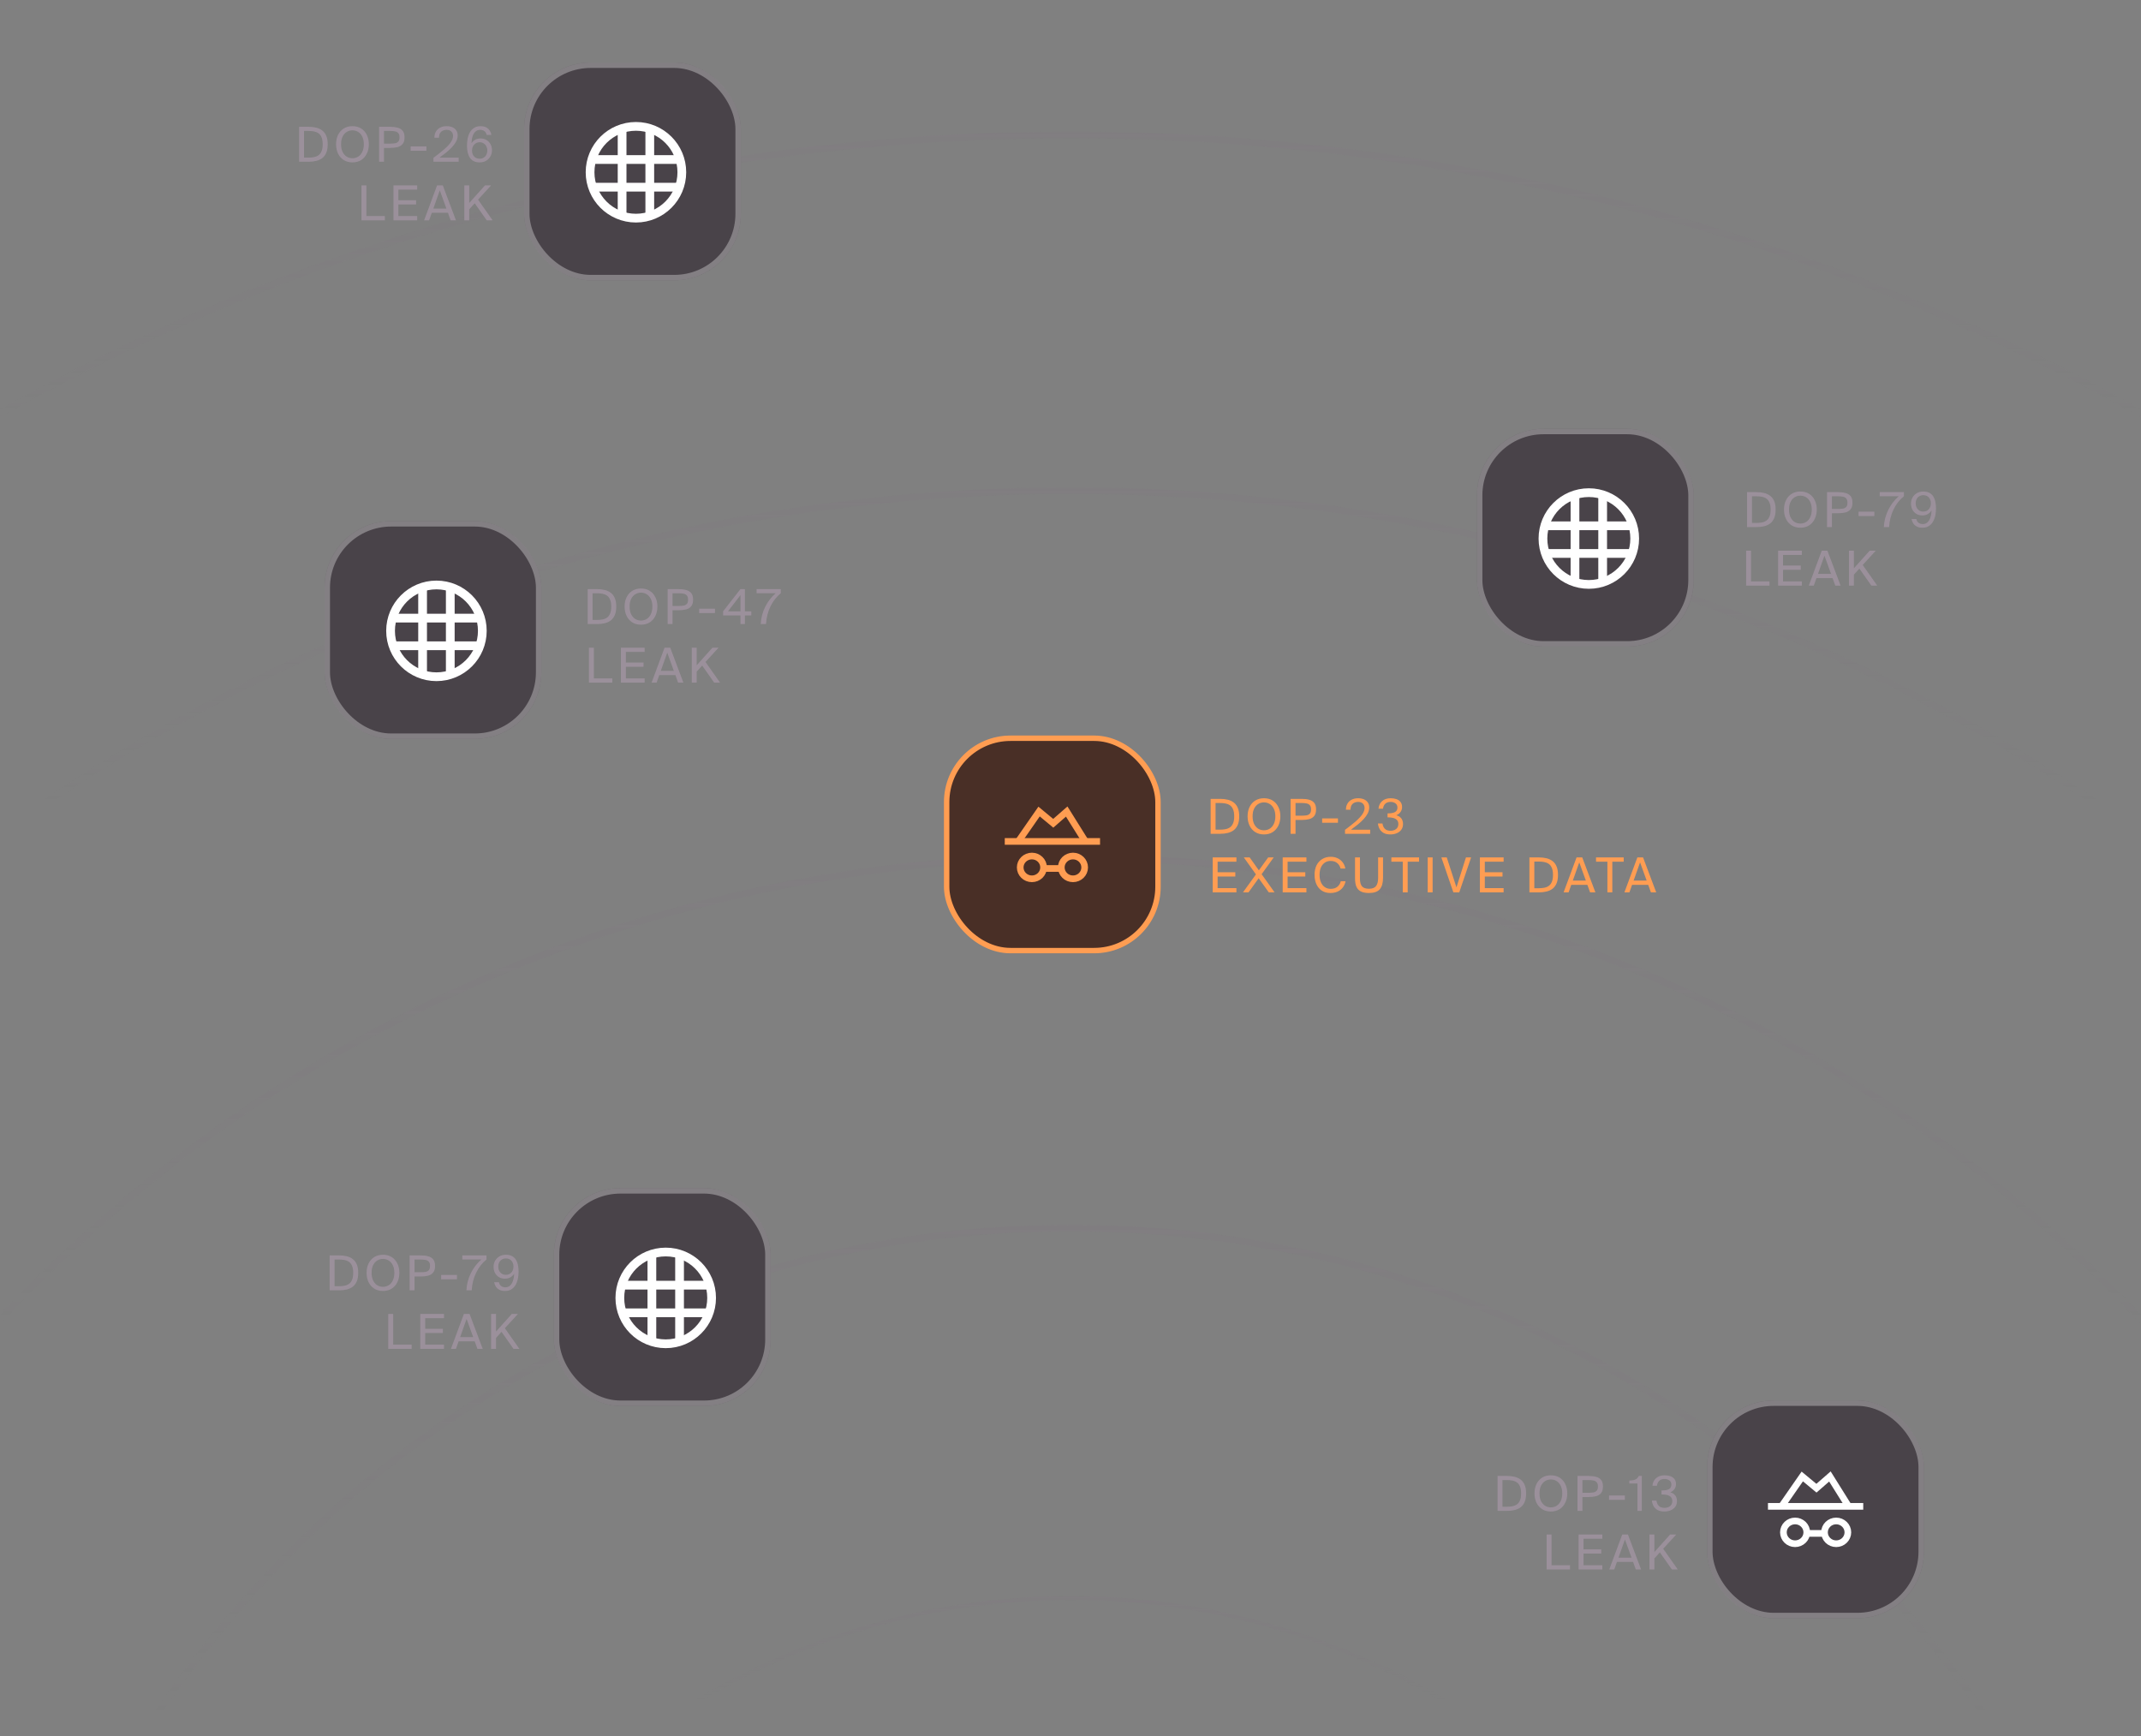 <svg width="719" height="583" viewBox="0 0 719 583" fill="none" xmlns="http://www.w3.org/2000/svg">
<rect x="0" y="0" width="719" height="583" fill="#808080" stroke="none"/>
<g clip-path="url(#clip0_261_138434)">
<circle cx="359.612" cy="781.769" r="245.124" stroke="url(#paint0_linear_261_138434)" stroke-width="1.254"/>
<path d="M359.476 45.288C766.402 45.288 1096.28 375.166 1096.28 782.092C1096.28 1189.02 766.402 1518.9 359.476 1518.9C-47.449 1518.9 -377.327 1189.02 -377.327 782.092C-377.327 375.166 -47.449 45.288 359.476 45.288Z" stroke="url(#paint1_linear_261_138434)" stroke-width="2.209"/>
<path d="M359.479 164.749C700.429 164.749 976.823 441.144 976.823 782.094C976.823 1123.04 700.429 1399.44 359.479 1399.44C18.529 1399.44 -257.866 1123.04 -257.866 782.094C-257.866 441.144 18.529 164.749 359.479 164.749Z" stroke="url(#paint2_linear_261_138434)" stroke-width="2.209"/>
<path d="M359.48 287.938C632.393 287.938 853.632 509.178 853.632 782.091C853.632 1055 632.393 1276.24 359.48 1276.24C86.567 1276.24 -134.672 1055 -134.672 782.091C-134.672 509.178 86.567 287.939 359.48 287.938Z" stroke="url(#paint3_linear_261_138434)" stroke-width="2.209"/>
<path d="M359.479 412.376C563.667 412.376 729.195 577.903 729.195 782.092C729.195 986.28 563.668 1151.81 359.479 1151.81C155.291 1151.81 -10.237 986.28 -10.237 782.092C-10.237 577.904 155.291 412.376 359.479 412.376Z" stroke="url(#paint4_linear_261_138434)" stroke-width="2.209"/>
<path d="M406.562 280V268.264H409.768C410.696 268.264 411.548 268.361 412.325 268.556C413.113 268.75 413.793 269.074 414.365 269.527C414.937 269.969 415.379 270.568 415.692 271.324C416.005 272.068 416.162 273.002 416.162 274.124C416.162 275.246 416.005 276.185 415.692 276.941C415.379 277.696 414.937 278.3 414.365 278.754C413.793 279.196 413.113 279.514 412.325 279.709C411.548 279.903 410.696 280 409.768 280H406.562ZM408.214 278.608H409.719C410.323 278.608 410.906 278.559 411.467 278.462C412.039 278.365 412.552 278.165 413.005 277.863C413.458 277.561 413.814 277.113 414.073 276.52C414.343 275.926 414.478 275.128 414.478 274.124C414.478 273.131 414.343 272.338 414.073 271.744C413.814 271.14 413.458 270.692 413.005 270.401C412.552 270.099 412.039 269.899 411.467 269.802C410.906 269.705 410.323 269.656 409.719 269.656H408.214V278.608ZM424.475 280.21C423.352 280.21 422.376 279.951 421.545 279.433C420.725 278.905 420.088 278.182 419.635 277.264C419.192 276.347 418.971 275.3 418.971 274.124C418.971 272.937 419.192 271.89 419.635 270.984C420.088 270.066 420.725 269.349 421.545 268.831C422.376 268.313 423.352 268.054 424.475 268.054C425.608 268.054 426.585 268.313 427.405 268.831C428.225 269.349 428.856 270.066 429.299 270.984C429.752 271.89 429.978 272.937 429.978 274.124C429.978 275.3 429.752 276.347 429.299 277.264C428.856 278.182 428.225 278.905 427.405 279.433C426.585 279.951 425.608 280.21 424.475 280.21ZM424.475 278.818C425.187 278.818 425.829 278.64 426.401 278.284C426.984 277.917 427.442 277.383 427.777 276.682C428.122 275.98 428.295 275.128 428.295 274.124C428.295 273.11 428.122 272.257 427.777 271.566C427.442 270.876 426.984 270.352 426.401 269.996C425.829 269.629 425.187 269.446 424.475 269.446C423.763 269.446 423.115 269.629 422.532 269.996C421.96 270.352 421.502 270.876 421.156 271.566C420.822 272.257 420.655 273.11 420.655 274.124C420.655 275.128 420.822 275.98 421.156 276.682C421.502 277.383 421.96 277.917 422.532 278.284C423.115 278.64 423.763 278.818 424.475 278.818ZM433.418 280V268.264H437.092C438.053 268.264 438.894 268.361 439.617 268.556C440.351 268.739 440.923 269.084 441.333 269.592C441.754 270.099 441.965 270.838 441.965 271.809C441.965 272.78 441.754 273.52 441.333 274.027C440.923 274.534 440.351 274.885 439.617 275.079C438.894 275.263 438.053 275.354 437.092 275.354H435.069V280H433.418ZM435.069 273.914H437.222C437.794 273.914 438.312 273.876 438.776 273.8C439.24 273.714 439.607 273.52 439.876 273.218C440.146 272.915 440.281 272.446 440.281 271.809C440.281 271.173 440.146 270.703 439.876 270.401C439.607 270.088 439.24 269.888 438.776 269.802C438.312 269.705 437.794 269.656 437.222 269.656H435.069V273.914ZM444.011 276.293V274.836H449.32V276.293H444.011ZM451.686 280V278.673C453.068 277.647 454.249 276.714 455.231 275.872C456.213 275.02 456.963 274.221 457.481 273.477C457.999 272.732 458.258 272.014 458.258 271.324C458.258 270.719 458.064 270.228 457.676 269.851C457.298 269.473 456.758 269.284 456.057 269.284C455.636 269.284 455.231 269.37 454.843 269.543C454.465 269.705 454.152 269.98 453.904 270.369C453.667 270.757 453.542 271.275 453.532 271.923H451.994C451.994 271.146 452.161 270.466 452.496 269.883C452.83 269.3 453.305 268.852 453.92 268.539C454.535 268.216 455.258 268.054 456.089 268.054C456.812 268.054 457.454 268.172 458.016 268.41C458.577 268.647 459.014 268.998 459.327 269.462C459.65 269.915 459.812 270.471 459.812 271.129C459.812 271.809 459.65 272.473 459.327 273.12C459.003 273.757 458.555 274.388 457.983 275.014C457.422 275.629 456.769 276.239 456.024 276.843C455.291 277.437 454.514 278.031 453.694 278.624H460.136V280H451.686ZM464.452 271.566H462.93C463.016 270.53 463.416 269.689 464.128 269.041C464.84 268.383 465.812 268.054 467.042 268.054C467.722 268.054 468.348 268.151 468.919 268.345C469.502 268.539 469.966 268.858 470.312 269.3C470.668 269.732 470.846 270.309 470.846 271.032C470.846 271.626 470.679 272.165 470.344 272.651C470.02 273.137 469.551 273.503 468.936 273.752C469.518 273.935 469.972 274.183 470.295 274.496C470.619 274.798 470.846 275.138 470.975 275.516C471.105 275.894 471.17 276.288 471.17 276.698C471.17 277.486 470.97 278.138 470.571 278.656C470.182 279.174 469.664 279.563 469.017 279.822C468.369 280.081 467.673 280.21 466.928 280.21C466.011 280.21 465.25 280.043 464.646 279.709C464.052 279.363 463.599 278.91 463.286 278.349C462.984 277.788 462.806 277.183 462.752 276.536H464.274C464.36 277.259 464.619 277.847 465.051 278.3C465.493 278.754 466.124 278.98 466.945 278.98C467.722 278.98 468.358 278.786 468.855 278.397C469.351 277.998 469.599 277.437 469.599 276.714C469.599 276.153 469.448 275.71 469.146 275.387C468.844 275.063 468.434 274.831 467.916 274.691C467.409 274.55 466.842 274.48 466.216 274.48H465.973V273.137H466.168C467.193 273.137 467.97 272.985 468.499 272.683C469.027 272.381 469.292 271.885 469.292 271.194C469.292 270.557 469.065 270.083 468.612 269.77C468.169 269.446 467.635 269.284 467.009 269.284C466.222 269.284 465.612 269.5 465.18 269.931C464.759 270.352 464.517 270.897 464.452 271.566Z" fill="#FF9D52"/>
<path d="M197.352 209.57V197.834H200.558C201.486 197.834 202.338 197.932 203.115 198.126C203.903 198.32 204.583 198.644 205.155 199.097C205.727 199.54 206.169 200.138 206.482 200.894C206.795 201.639 206.952 202.572 206.952 203.694C206.952 204.817 206.795 205.755 206.482 206.511C206.169 207.266 205.727 207.871 205.155 208.324C204.583 208.766 203.903 209.085 203.115 209.279C202.338 209.473 201.486 209.57 200.558 209.57H197.352ZM199.004 208.178H200.509C201.113 208.178 201.696 208.13 202.257 208.033C202.829 207.935 203.342 207.736 203.795 207.434C204.248 207.131 204.604 206.684 204.863 206.09C205.133 205.497 205.268 204.698 205.268 203.694C205.268 202.701 205.133 201.908 204.863 201.315C204.604 200.71 204.248 200.263 203.795 199.971C203.342 199.669 202.829 199.469 202.257 199.372C201.696 199.275 201.113 199.227 200.509 199.227H199.004V208.178ZM215.265 209.781C214.142 209.781 213.166 209.522 212.335 209.004C211.515 208.475 210.878 207.752 210.425 206.835C209.982 205.917 209.761 204.871 209.761 203.694C209.761 202.507 209.982 201.46 210.425 200.554C210.878 199.637 211.515 198.919 212.335 198.401C213.166 197.883 214.142 197.624 215.265 197.624C216.398 197.624 217.374 197.883 218.195 198.401C219.015 198.919 219.646 199.637 220.089 200.554C220.542 201.46 220.768 202.507 220.768 203.694C220.768 204.871 220.542 205.917 220.089 206.835C219.646 207.752 219.015 208.475 218.195 209.004C217.374 209.522 216.398 209.781 215.265 209.781ZM215.265 208.389C215.977 208.389 216.619 208.211 217.191 207.854C217.774 207.488 218.232 206.953 218.567 206.252C218.912 205.55 219.085 204.698 219.085 203.694C219.085 202.68 218.912 201.827 218.567 201.137C218.232 200.446 217.774 199.923 217.191 199.567C216.619 199.2 215.977 199.016 215.265 199.016C214.552 199.016 213.905 199.2 213.322 199.567C212.75 199.923 212.292 200.446 211.946 201.137C211.612 201.827 211.445 202.68 211.445 203.694C211.445 204.698 211.612 205.55 211.946 206.252C212.292 206.953 212.75 207.488 213.322 207.854C213.905 208.211 214.552 208.389 215.265 208.389ZM224.208 209.57V197.834H227.882C228.843 197.834 229.684 197.932 230.407 198.126C231.141 198.309 231.713 198.655 232.123 199.162C232.544 199.669 232.755 200.408 232.755 201.38C232.755 202.351 232.544 203.09 232.123 203.597C231.713 204.104 231.141 204.455 230.407 204.649C229.684 204.833 228.843 204.925 227.882 204.925H225.859V209.57H224.208ZM225.859 203.484H228.012C228.584 203.484 229.102 203.446 229.566 203.371C230.03 203.284 230.397 203.09 230.666 202.788C230.936 202.486 231.071 202.016 231.071 201.38C231.071 200.743 230.936 200.273 230.666 199.971C230.397 199.658 230.03 199.459 229.566 199.372C229.102 199.275 228.584 199.227 228.012 199.227H225.859V203.484ZM234.801 205.863V204.407H240.11V205.863H234.801ZM248.667 209.57V206.673H242.84V205.281L248.651 197.834H250.157V205.281H252.309V206.673H250.157V209.57H248.667ZM244.475 205.281H248.667V199.858L244.475 205.281ZM257.244 209.57H255.463C255.593 207.466 256.1 205.529 256.985 203.759C257.87 201.989 259.041 200.473 260.498 199.21H254.087V197.834H262.213V199.21C260.767 200.387 259.613 201.86 258.749 203.63C257.886 205.399 257.384 207.38 257.244 209.57Z" fill="#9B909B"/>
<path d="M110.701 433.308V421.572H113.906C114.834 421.572 115.686 421.669 116.463 421.863C117.251 422.057 117.931 422.381 118.503 422.834C119.075 423.277 119.517 423.876 119.83 424.631C120.143 425.376 120.3 426.309 120.3 427.432C120.3 428.554 120.143 429.493 119.83 430.248C119.517 431.004 119.075 431.608 118.503 432.061C117.931 432.504 117.251 432.822 116.463 433.016C115.686 433.21 114.834 433.308 113.906 433.308H110.701ZM112.352 431.916H113.857C114.461 431.916 115.044 431.867 115.605 431.77C116.177 431.673 116.69 431.473 117.143 431.171C117.596 430.869 117.953 430.421 118.212 429.827C118.481 429.234 118.616 428.435 118.616 427.432C118.616 426.439 118.481 425.646 118.212 425.052C117.953 424.448 117.596 424 117.143 423.709C116.69 423.406 116.177 423.207 115.605 423.11C115.044 423.012 114.461 422.964 113.857 422.964H112.352V431.916ZM128.613 433.518C127.491 433.518 126.514 433.259 125.683 432.741C124.863 432.212 124.226 431.489 123.773 430.572C123.33 429.655 123.109 428.608 123.109 427.432C123.109 426.245 123.33 425.198 123.773 424.291C124.226 423.374 124.863 422.656 125.683 422.138C126.514 421.62 127.491 421.361 128.613 421.361C129.746 421.361 130.723 421.62 131.543 422.138C132.363 422.656 132.994 423.374 133.437 424.291C133.89 425.198 134.117 426.245 134.117 427.432C134.117 428.608 133.89 429.655 133.437 430.572C132.994 431.489 132.363 432.212 131.543 432.741C130.723 433.259 129.746 433.518 128.613 433.518ZM128.613 432.126C129.325 432.126 129.967 431.948 130.539 431.592C131.122 431.225 131.581 430.691 131.915 429.989C132.26 429.288 132.433 428.435 132.433 427.432C132.433 426.417 132.26 425.565 131.915 424.874C131.581 424.183 131.122 423.66 130.539 423.304C129.967 422.937 129.325 422.753 128.613 422.753C127.901 422.753 127.253 422.937 126.67 423.304C126.098 423.66 125.64 424.183 125.295 424.874C124.96 425.565 124.793 426.417 124.793 427.432C124.793 428.435 124.96 429.288 125.295 429.989C125.64 430.691 126.098 431.225 126.67 431.592C127.253 431.948 127.901 432.126 128.613 432.126ZM137.556 433.308V421.572H141.23C142.191 421.572 143.033 421.669 143.756 421.863C144.489 422.047 145.061 422.392 145.471 422.899C145.892 423.406 146.103 424.146 146.103 425.117C146.103 426.088 145.892 426.827 145.471 427.334C145.061 427.842 144.489 428.192 143.756 428.387C143.033 428.57 142.191 428.662 141.23 428.662H139.207V433.308H137.556ZM139.207 427.221H141.36C141.932 427.221 142.45 427.183 142.914 427.108C143.378 427.022 143.745 426.827 144.015 426.525C144.284 426.223 144.419 425.754 144.419 425.117C144.419 424.48 144.284 424.011 144.015 423.709C143.745 423.396 143.378 423.196 142.914 423.11C142.45 423.012 141.932 422.964 141.36 422.964H139.207V427.221ZM148.149 429.601V428.144H153.458V429.601H148.149ZM158.405 433.308H156.625C156.754 431.203 157.262 429.266 158.146 427.496C159.031 425.727 160.202 424.21 161.659 422.948H155.249V421.572H163.375V422.948C161.929 424.124 160.774 425.597 159.911 427.367C159.048 429.137 158.546 431.117 158.405 433.308ZM169.883 428.095C170.401 428.095 170.848 427.977 171.226 427.739C171.615 427.502 171.911 427.173 172.116 426.752C172.332 426.331 172.44 425.856 172.44 425.327C172.44 424.518 172.208 423.86 171.744 423.352C171.291 422.845 170.676 422.592 169.899 422.592C169.392 422.592 168.944 422.71 168.555 422.948C168.167 423.174 167.865 423.493 167.649 423.903C167.433 424.313 167.325 424.788 167.325 425.327C167.325 425.856 167.433 426.331 167.649 426.752C167.865 427.173 168.161 427.502 168.539 427.739C168.927 427.977 169.375 428.095 169.883 428.095ZM165.949 430.588H167.552C167.649 431.117 167.886 431.532 168.264 431.835C168.652 432.137 169.143 432.288 169.737 432.288C170.341 432.288 170.854 432.099 171.275 431.721C171.706 431.333 172.035 430.799 172.262 430.119C172.499 429.428 172.629 428.629 172.651 427.723C172.381 428.187 171.987 428.581 171.469 428.905C170.951 429.228 170.303 429.39 169.526 429.39C168.803 429.39 168.156 429.223 167.584 428.888C167.023 428.543 166.575 428.074 166.24 427.48C165.917 426.876 165.755 426.18 165.755 425.392C165.755 424.669 165.922 424.005 166.257 423.401C166.602 422.786 167.082 422.295 167.697 421.928C168.323 421.55 169.052 421.361 169.883 421.361C171.35 421.361 172.429 421.852 173.12 422.834C173.811 423.816 174.156 425.214 174.156 427.027C174.156 427.858 174.075 428.662 173.913 429.439C173.751 430.205 173.492 430.896 173.136 431.511C172.78 432.126 172.305 432.617 171.712 432.984C171.129 433.34 170.417 433.518 169.575 433.518C168.809 433.518 168.172 433.378 167.665 433.097C167.158 432.817 166.764 432.455 166.483 432.013C166.213 431.559 166.035 431.085 165.949 430.588Z" fill="#9B909B"/>
<path d="M586.701 177V165.264H589.906C590.834 165.264 591.686 165.361 592.463 165.556C593.251 165.75 593.931 166.074 594.503 166.527C595.075 166.969 595.517 167.568 595.83 168.324C596.143 169.068 596.3 170.002 596.3 171.124C596.3 172.246 596.143 173.185 595.83 173.941C595.517 174.696 595.075 175.3 594.503 175.754C593.931 176.196 593.251 176.514 592.463 176.709C591.686 176.903 590.834 177 589.906 177H586.701ZM588.352 175.608H589.857C590.461 175.608 591.044 175.559 591.605 175.462C592.177 175.365 592.69 175.165 593.143 174.863C593.596 174.561 593.953 174.113 594.212 173.52C594.481 172.926 594.616 172.128 594.616 171.124C594.616 170.131 594.481 169.338 594.212 168.744C593.953 168.14 593.596 167.692 593.143 167.401C592.69 167.099 592.177 166.899 591.605 166.802C591.044 166.705 590.461 166.656 589.857 166.656H588.352V175.608ZM604.613 177.21C603.491 177.21 602.514 176.951 601.683 176.433C600.863 175.905 600.226 175.182 599.773 174.264C599.33 173.347 599.109 172.3 599.109 171.124C599.109 169.937 599.33 168.89 599.773 167.984C600.226 167.066 600.863 166.349 601.683 165.831C602.514 165.313 603.491 165.054 604.613 165.054C605.746 165.054 606.723 165.313 607.543 165.831C608.363 166.349 608.994 167.066 609.437 167.984C609.89 168.89 610.117 169.937 610.117 171.124C610.117 172.3 609.89 173.347 609.437 174.264C608.994 175.182 608.363 175.905 607.543 176.433C606.723 176.951 605.746 177.21 604.613 177.21ZM604.613 175.818C605.325 175.818 605.967 175.64 606.539 175.284C607.122 174.917 607.581 174.383 607.915 173.682C608.26 172.98 608.433 172.128 608.433 171.124C608.433 170.11 608.26 169.257 607.915 168.566C607.581 167.876 607.122 167.352 606.539 166.996C605.967 166.629 605.325 166.446 604.613 166.446C603.901 166.446 603.253 166.629 602.67 166.996C602.098 167.352 601.64 167.876 601.295 168.566C600.96 169.257 600.793 170.11 600.793 171.124C600.793 172.128 600.96 172.98 601.295 173.682C601.64 174.383 602.098 174.917 602.67 175.284C603.253 175.64 603.901 175.818 604.613 175.818ZM613.556 177V165.264H617.23C618.191 165.264 619.033 165.361 619.756 165.556C620.489 165.739 621.061 166.084 621.471 166.592C621.892 167.099 622.103 167.838 622.103 168.809C622.103 169.78 621.892 170.52 621.471 171.027C621.061 171.534 620.489 171.885 619.756 172.079C619.033 172.263 618.191 172.354 617.23 172.354H615.207V177H613.556ZM615.207 170.914H617.36C617.932 170.914 618.45 170.876 618.914 170.8C619.378 170.714 619.745 170.52 620.015 170.218C620.284 169.915 620.419 169.446 620.419 168.809C620.419 168.173 620.284 167.703 620.015 167.401C619.745 167.088 619.378 166.888 618.914 166.802C618.45 166.705 617.932 166.656 617.36 166.656H615.207V170.914ZM624.149 173.293V171.836H629.458V173.293H624.149ZM634.405 177H632.625C632.754 174.896 633.262 172.959 634.146 171.189C635.031 169.419 636.202 167.903 637.659 166.64H631.249V165.264H639.375V166.64C637.929 167.816 636.774 169.289 635.911 171.059C635.048 172.829 634.546 174.809 634.405 177ZM645.883 171.788C646.401 171.788 646.848 171.669 647.226 171.432C647.615 171.194 647.911 170.865 648.116 170.444C648.332 170.023 648.44 169.548 648.44 169.02C648.44 168.21 648.208 167.552 647.744 167.045C647.291 166.538 646.676 166.284 645.899 166.284C645.392 166.284 644.944 166.403 644.555 166.64C644.167 166.867 643.865 167.185 643.649 167.595C643.433 168.005 643.325 168.48 643.325 169.02C643.325 169.548 643.433 170.023 643.649 170.444C643.865 170.865 644.161 171.194 644.539 171.432C644.927 171.669 645.375 171.788 645.883 171.788ZM641.949 174.281H643.552C643.649 174.809 643.886 175.225 644.264 175.527C644.652 175.829 645.143 175.98 645.737 175.98C646.341 175.98 646.854 175.791 647.275 175.414C647.706 175.025 648.035 174.491 648.262 173.811C648.499 173.12 648.629 172.322 648.651 171.415C648.381 171.879 647.987 172.273 647.469 172.597C646.951 172.921 646.303 173.083 645.526 173.083C644.803 173.083 644.156 172.915 643.584 172.581C643.023 172.236 642.575 171.766 642.24 171.173C641.917 170.568 641.755 169.872 641.755 169.084C641.755 168.361 641.922 167.698 642.257 167.093C642.602 166.478 643.082 165.987 643.697 165.62C644.323 165.243 645.052 165.054 645.883 165.054C647.35 165.054 648.429 165.545 649.12 166.527C649.811 167.509 650.156 168.906 650.156 170.719C650.156 171.55 650.075 172.354 649.913 173.131C649.751 173.897 649.492 174.588 649.136 175.203C648.78 175.818 648.305 176.309 647.712 176.676C647.129 177.032 646.417 177.21 645.575 177.21C644.809 177.21 644.172 177.07 643.665 176.79C643.158 176.509 642.764 176.147 642.483 175.705C642.213 175.252 642.035 174.777 641.949 174.281Z" fill="#9B909B"/>
<path d="M100.452 54.317V42.582H103.657C104.585 42.582 105.438 42.679 106.214 42.873C107.002 43.067 107.682 43.391 108.254 43.844C108.826 44.287 109.269 44.886 109.581 45.641C109.894 46.386 110.051 47.319 110.051 48.441C110.051 49.564 109.894 50.503 109.581 51.258C109.269 52.013 108.826 52.618 108.254 53.071C107.682 53.513 107.002 53.832 106.214 54.026C105.438 54.22 104.585 54.317 103.657 54.317H100.452ZM102.103 52.925H103.608C104.213 52.925 104.795 52.877 105.357 52.78C105.929 52.682 106.441 52.483 106.894 52.181C107.348 51.879 107.704 51.431 107.963 50.837C108.233 50.244 108.367 49.445 108.367 48.441C108.367 47.449 108.233 46.655 107.963 46.062C107.704 45.458 107.348 45.01 106.894 44.718C106.441 44.416 105.929 44.217 105.357 44.119C104.795 44.022 104.213 43.974 103.608 43.974H102.103V52.925ZM118.364 54.528C117.242 54.528 116.265 54.269 115.434 53.751C114.614 53.222 113.977 52.499 113.524 51.582C113.082 50.664 112.86 49.618 112.86 48.441C112.86 47.254 113.082 46.208 113.524 45.301C113.977 44.384 114.614 43.666 115.434 43.148C116.265 42.63 117.242 42.371 118.364 42.371C119.497 42.371 120.474 42.63 121.294 43.148C122.114 43.666 122.745 44.384 123.188 45.301C123.641 46.208 123.868 47.254 123.868 48.441C123.868 49.618 123.641 50.664 123.188 51.582C122.745 52.499 122.114 53.222 121.294 53.751C120.474 54.269 119.497 54.528 118.364 54.528ZM118.364 53.136C119.076 53.136 119.718 52.958 120.29 52.602C120.873 52.235 121.332 51.7 121.666 50.999C122.012 50.297 122.184 49.445 122.184 48.441C122.184 47.427 122.012 46.574 121.666 45.884C121.332 45.193 120.873 44.67 120.29 44.314C119.718 43.947 119.076 43.763 118.364 43.763C117.652 43.763 117.004 43.947 116.422 44.314C115.85 44.67 115.391 45.193 115.046 45.884C114.711 46.574 114.544 47.427 114.544 48.441C114.544 49.445 114.711 50.297 115.046 50.999C115.391 51.7 115.85 52.235 116.422 52.602C117.004 52.958 117.652 53.136 118.364 53.136ZM127.307 54.317V42.582H130.981C131.942 42.582 132.784 42.679 133.507 42.873C134.241 43.056 134.812 43.402 135.223 43.909C135.643 44.416 135.854 45.155 135.854 46.127C135.854 47.098 135.643 47.837 135.223 48.344C134.812 48.852 134.241 49.202 133.507 49.396C132.784 49.58 131.942 49.672 130.981 49.672H128.958V54.317H127.307ZM128.958 48.231H131.111C131.683 48.231 132.201 48.193 132.665 48.118C133.129 48.031 133.496 47.837 133.766 47.535C134.036 47.233 134.17 46.763 134.17 46.127C134.17 45.49 134.036 45.02 133.766 44.718C133.496 44.405 133.129 44.206 132.665 44.119C132.201 44.022 131.683 43.974 131.111 43.974H128.958V48.231ZM137.9 50.611V49.154H143.209V50.611H137.9ZM145.576 54.317V52.99C146.957 51.965 148.139 51.031 149.121 50.19C150.103 49.337 150.853 48.538 151.371 47.794C151.889 47.049 152.148 46.332 152.148 45.641C152.148 45.037 151.953 44.546 151.565 44.168C151.187 43.79 150.648 43.601 149.946 43.601C149.525 43.601 149.121 43.688 148.732 43.86C148.354 44.022 148.042 44.297 147.793 44.686C147.556 45.074 147.432 45.592 147.421 46.24H145.883C145.883 45.463 146.05 44.783 146.385 44.2C146.72 43.618 147.194 43.17 147.809 42.857C148.425 42.533 149.148 42.371 149.979 42.371C150.702 42.371 151.344 42.49 151.905 42.727C152.466 42.965 152.903 43.315 153.216 43.779C153.54 44.233 153.702 44.788 153.702 45.447C153.702 46.127 153.54 46.79 153.216 47.438C152.892 48.075 152.444 48.706 151.873 49.332C151.311 49.947 150.658 50.556 149.914 51.161C149.18 51.754 148.403 52.348 147.583 52.941H154.025V54.317H145.576ZM161.093 54.528C159.625 54.528 158.546 54.037 157.855 53.055C157.165 52.073 156.82 50.675 156.82 48.862C156.82 48.031 156.9 47.233 157.062 46.467C157.224 45.69 157.483 44.993 157.839 44.378C158.195 43.763 158.665 43.278 159.248 42.922C159.83 42.555 160.548 42.371 161.401 42.371C162.167 42.371 162.803 42.511 163.311 42.792C163.818 43.073 164.212 43.44 164.492 43.893C164.773 44.335 164.951 44.805 165.026 45.301H163.424C163.327 44.772 163.084 44.357 162.696 44.055C162.318 43.752 161.827 43.601 161.222 43.601C160.618 43.601 160.106 43.79 159.685 44.168C159.264 44.546 158.94 45.074 158.713 45.754C158.498 46.423 158.373 47.211 158.341 48.118C158.611 47.664 158.999 47.281 159.507 46.968C160.014 46.655 160.656 46.499 161.433 46.499C162.167 46.499 162.814 46.672 163.375 47.017C163.947 47.351 164.395 47.816 164.719 48.409C165.053 49.002 165.221 49.693 165.221 50.481C165.221 51.204 165.048 51.873 164.703 52.488C164.368 53.103 163.893 53.6 163.278 53.977C162.663 54.344 161.935 54.528 161.093 54.528ZM161.077 53.298C161.584 53.298 162.026 53.184 162.404 52.958C162.793 52.72 163.095 52.397 163.311 51.986C163.537 51.566 163.651 51.091 163.651 50.562C163.651 50.022 163.543 49.547 163.327 49.137C163.111 48.717 162.809 48.387 162.42 48.15C162.043 47.902 161.6 47.778 161.093 47.778C160.586 47.778 160.138 47.902 159.749 48.15C159.361 48.387 159.059 48.717 158.843 49.137C158.627 49.547 158.519 50.022 158.519 50.562C158.519 51.371 158.751 52.03 159.215 52.537C159.679 53.044 160.3 53.298 161.077 53.298Z" fill="#9B909B"/>
<path d="M502.91 507.368V495.632H506.115C507.043 495.632 507.895 495.729 508.672 495.924C509.46 496.118 510.14 496.442 510.712 496.895C511.284 497.337 511.726 497.936 512.039 498.692C512.352 499.436 512.509 500.37 512.509 501.492C512.509 502.614 512.352 503.553 512.039 504.309C511.726 505.064 511.284 505.668 510.712 506.122C510.14 506.564 509.46 506.883 508.672 507.077C507.895 507.271 507.043 507.368 506.115 507.368H502.91ZM504.561 505.976H506.066C506.67 505.976 507.253 505.927 507.814 505.83C508.386 505.733 508.899 505.534 509.352 505.231C509.805 504.929 510.162 504.481 510.421 503.888C510.69 503.294 510.825 502.496 510.825 501.492C510.825 500.499 510.69 499.706 510.421 499.113C510.162 498.508 509.805 498.06 509.352 497.769C508.899 497.467 508.386 497.267 507.814 497.17C507.253 497.073 506.67 497.024 506.066 497.024H504.561V505.976ZM520.822 507.579C519.7 507.579 518.723 507.32 517.892 506.802C517.072 506.273 516.435 505.55 515.982 504.633C515.539 503.715 515.318 502.668 515.318 501.492C515.318 500.305 515.539 499.258 515.982 498.352C516.435 497.435 517.072 496.717 517.892 496.199C518.723 495.681 519.7 495.422 520.822 495.422C521.955 495.422 522.932 495.681 523.752 496.199C524.572 496.717 525.203 497.435 525.646 498.352C526.099 499.258 526.326 500.305 526.326 501.492C526.326 502.668 526.099 503.715 525.646 504.633C525.203 505.55 524.572 506.273 523.752 506.802C522.932 507.32 521.955 507.579 520.822 507.579ZM520.822 506.186C521.534 506.186 522.176 506.008 522.748 505.652C523.331 505.285 523.79 504.751 524.124 504.05C524.469 503.348 524.642 502.496 524.642 501.492C524.642 500.478 524.469 499.625 524.124 498.935C523.79 498.244 523.331 497.721 522.748 497.364C522.176 496.997 521.534 496.814 520.822 496.814C520.11 496.814 519.462 496.997 518.879 497.364C518.308 497.721 517.849 498.244 517.504 498.935C517.169 499.625 517.002 500.478 517.002 501.492C517.002 502.496 517.169 503.348 517.504 504.05C517.849 504.751 518.308 505.285 518.879 505.652C519.462 506.008 520.11 506.186 520.822 506.186ZM529.765 507.368V495.632H533.439C534.4 495.632 535.242 495.729 535.965 495.924C536.698 496.107 537.27 496.453 537.68 496.96C538.101 497.467 538.312 498.206 538.312 499.177C538.312 500.149 538.101 500.888 537.68 501.395C537.27 501.902 536.698 502.253 535.965 502.447C535.242 502.631 534.4 502.722 533.439 502.722H531.416V507.368H529.765ZM531.416 501.282H533.569C534.141 501.282 534.659 501.244 535.123 501.168C535.587 501.082 535.954 500.888 536.224 500.586C536.493 500.284 536.628 499.814 536.628 499.177C536.628 498.541 536.493 498.071 536.224 497.769C535.954 497.456 535.587 497.256 535.123 497.17C534.659 497.073 534.141 497.024 533.569 497.024H531.416V501.282ZM540.358 503.661V502.204H545.667V503.661H540.358ZM549.891 507.368V498.19H547.172V497.186C547.733 497.165 548.208 497.116 548.596 497.041C548.996 496.954 549.336 496.803 549.616 496.587C549.897 496.372 550.145 496.053 550.361 495.632H551.364V507.368H549.891ZM556.452 498.935H554.93C555.016 497.899 555.416 497.057 556.128 496.409C556.84 495.751 557.812 495.422 559.042 495.422C559.722 495.422 560.348 495.519 560.919 495.713C561.502 495.908 561.966 496.226 562.312 496.668C562.668 497.1 562.846 497.677 562.846 498.4C562.846 498.994 562.678 499.533 562.344 500.019C562.02 500.505 561.551 500.872 560.936 501.12C561.518 501.303 561.972 501.552 562.295 501.864C562.619 502.167 562.846 502.507 562.975 502.884C563.105 503.262 563.17 503.656 563.17 504.066C563.17 504.854 562.97 505.507 562.571 506.025C562.182 506.543 561.664 506.931 561.017 507.19C560.369 507.449 559.673 507.579 558.928 507.579C558.011 507.579 557.25 507.411 556.646 507.077C556.052 506.731 555.599 506.278 555.286 505.717C554.984 505.156 554.806 504.552 554.752 503.904H556.274C556.36 504.627 556.619 505.215 557.051 505.668C557.493 506.122 558.124 506.348 558.945 506.348C559.722 506.348 560.358 506.154 560.855 505.766C561.351 505.366 561.599 504.805 561.599 504.082C561.599 503.521 561.448 503.079 561.146 502.755C560.844 502.431 560.434 502.199 559.916 502.059C559.409 501.918 558.842 501.848 558.216 501.848H557.973V500.505H558.168C559.193 500.505 559.97 500.354 560.499 500.051C561.027 499.749 561.292 499.253 561.292 498.562C561.292 497.926 561.065 497.451 560.612 497.138C560.169 496.814 559.635 496.652 559.009 496.652C558.222 496.652 557.612 496.868 557.18 497.3C556.759 497.721 556.517 498.265 556.452 498.935Z" fill="#9B909B"/>
<path d="M407.255 299.666V287.93H415.22V289.355H408.906V292.916H414.847V294.34H408.906V298.242H415.22V299.666H407.255ZM417.418 299.666L421.773 293.628L417.71 287.93H419.668L422.76 292.268L425.884 287.93H427.746L423.683 293.563L428.037 299.666H426.095L422.695 294.923L419.28 299.666H417.418ZM430.759 299.666V287.93H438.723V289.355H432.41V292.916H438.351V294.34H432.41V298.242H438.723V299.666H430.759ZM450.267 295.927H451.869C451.697 296.79 451.368 297.518 450.882 298.112C450.407 298.695 449.819 299.137 449.118 299.439C448.416 299.731 447.639 299.876 446.787 299.876C445.664 299.876 444.704 299.617 443.905 299.099C443.117 298.581 442.513 297.864 442.092 296.947C441.671 296.029 441.461 294.972 441.461 293.774C441.461 292.554 441.682 291.491 442.125 290.585C442.578 289.678 443.215 288.977 444.035 288.481C444.855 287.973 445.815 287.72 446.916 287.72C447.725 287.72 448.47 287.876 449.15 288.189C449.83 288.491 450.402 288.939 450.866 289.533C451.33 290.115 451.643 290.828 451.805 291.669H450.202C450.029 290.936 449.657 290.326 449.085 289.84C448.524 289.355 447.774 289.112 446.835 289.112C446.145 289.112 445.519 289.29 444.957 289.646C444.407 290.002 443.965 290.526 443.63 291.216C443.306 291.907 443.144 292.759 443.144 293.774C443.144 294.756 443.301 295.603 443.614 296.315C443.938 297.017 444.38 297.556 444.941 297.934C445.513 298.301 446.161 298.484 446.884 298.484C447.812 298.484 448.562 298.247 449.134 297.772C449.706 297.297 450.083 296.682 450.267 295.927ZM464.456 287.93V294.761C464.456 296.477 464.094 297.761 463.371 298.614C462.648 299.456 461.434 299.876 459.729 299.876C458.65 299.876 457.765 299.715 457.074 299.391C456.384 299.067 455.871 298.544 455.537 297.821C455.213 297.087 455.051 296.11 455.051 294.891V287.93H456.702V295.069C456.702 296.213 456.929 297.065 457.382 297.626C457.846 298.177 458.628 298.452 459.729 298.452C460.851 298.452 461.645 298.15 462.109 297.545C462.573 296.93 462.805 296.045 462.805 294.891V287.93H464.456ZM471.081 299.666V289.355H467.26V287.93H476.552V289.355H472.732V299.666H471.081ZM479.458 299.666V287.93H481.11V299.666H479.458ZM488.077 299.666L484.046 287.93H485.859L489.113 297.983L492.302 287.93H494.034L490.052 299.666H488.077ZM496.987 299.666V287.93H504.951V289.355H498.638V292.916H504.579V294.34H498.638V298.242H504.951V299.666H496.987ZM513.614 299.666V287.93H516.819C517.748 287.93 518.6 288.027 519.377 288.222C520.165 288.416 520.845 288.74 521.417 289.193C521.989 289.635 522.431 290.234 522.744 290.99C523.057 291.734 523.213 292.668 523.213 293.79C523.213 294.912 523.057 295.851 522.744 296.607C522.431 297.362 521.989 297.966 521.417 298.42C520.845 298.862 520.165 299.18 519.377 299.375C518.6 299.569 517.748 299.666 516.819 299.666H513.614ZM515.265 298.274H516.771C517.375 298.274 517.958 298.225 518.519 298.128C519.091 298.031 519.604 297.831 520.057 297.529C520.51 297.227 520.866 296.779 521.125 296.186C521.395 295.592 521.53 294.794 521.53 293.79C521.53 292.797 521.395 292.004 521.125 291.41C520.866 290.806 520.51 290.358 520.057 290.067C519.604 289.765 519.091 289.565 518.519 289.468C517.958 289.371 517.375 289.322 516.771 289.322H515.265V298.274ZM525.092 299.666L529.447 287.93H531.357L535.776 299.666H533.996L533.089 297.141H527.666L526.776 299.666H525.092ZM528.184 295.716H532.571L530.353 289.597L528.184 295.716ZM539.805 299.666V289.355H535.984V287.93H545.276V289.355H541.456V299.666H539.805ZM545.514 299.666L549.868 287.93H551.778L556.197 299.666H554.417L553.51 297.141H548.088L547.197 299.666H545.514ZM548.606 295.716H552.992L550.775 289.597L548.606 295.716Z" fill="#FF9D52"/>
<path d="M197.777 229.236V217.501H199.428V227.812H205.627V229.236H197.777ZM208.525 229.236V217.501H216.489V218.925H210.176V222.486H216.117V223.911H210.176V227.812H216.489V229.236H208.525ZM218.817 229.236L223.172 217.501H225.082L229.501 229.236H227.72L226.814 226.711H221.391L220.501 229.236H218.817ZM221.909 225.287H226.296L224.078 219.168L221.909 225.287ZM232.313 229.236V217.501H233.964V223.409L239.258 217.501H241.313L236.927 222.292L241.815 229.236H239.84L235.81 223.506L233.964 225.546V229.236H232.313Z" fill="#9B909B"/>
<path d="M130.392 452.974V441.238H132.043V451.549H138.243V452.974H130.392ZM141.14 452.974V441.238H149.104V442.662H142.791V446.224H148.732V447.648H142.791V451.549H149.104V452.974H141.14ZM151.433 452.974L155.787 441.238H157.697L162.116 452.974H160.336L159.429 450.448H154.007L153.116 452.974H151.433ZM154.525 449.024H158.911L156.694 442.905L154.525 449.024ZM164.929 452.974V441.238H166.58V447.146L171.873 441.238H173.929L169.542 446.029L174.431 452.974H172.456L168.425 447.243L166.58 449.283V452.974H164.929Z" fill="#9B909B"/>
<path d="M586.392 196.666V184.93H588.043V195.242H594.243V196.666H586.392ZM597.14 196.666V184.93H605.104V186.355H598.791V189.916H604.732V191.34H598.791V195.242H605.104V196.666H597.14ZM607.433 196.666L611.787 184.93H613.697L618.116 196.666H616.336L615.429 194.141H610.007L609.116 196.666H607.433ZM610.525 192.716H614.911L612.694 186.597L610.525 192.716ZM620.929 196.666V184.93H622.58V190.839L627.873 184.93H629.929L625.542 189.722L630.431 196.666H628.456L624.425 190.936L622.58 192.975V196.666H620.929Z" fill="#9B909B"/>
<path d="M121.392 73.983V62.248H123.043V72.559H129.243V73.983H121.392ZM132.14 73.983V62.248H140.104V63.672H133.791V67.233H139.732V68.658H133.791V72.559H140.104V73.983H132.14ZM142.433 73.983L146.787 62.248H148.697L153.116 73.983H151.336L150.429 71.458H145.007L144.116 73.983H142.433ZM145.525 70.034H149.911L147.694 63.915L145.525 70.034ZM155.929 73.983V62.248H157.58V68.156L162.873 62.248H164.929L160.542 67.039L165.431 73.983H163.456L159.425 68.253L157.58 70.293V73.983H155.929Z" fill="#9B909B"/>
<path d="M519.392 527.034V515.298H521.043V525.61H527.243V527.034H519.392ZM530.14 527.034V515.298H538.104V516.723H531.791V520.284H537.732V521.709H531.791V525.61H538.104V527.034H530.14ZM540.433 527.034L544.787 515.298H546.697L551.116 527.034H549.336L548.429 524.509H543.007L542.116 527.034H540.433ZM543.525 523.084H547.911L545.694 516.966L543.525 523.084ZM553.929 527.034V515.298H555.58V521.207L560.873 515.298H562.929L558.542 520.09L563.431 527.034H561.456L557.425 521.304L555.58 523.343V527.034H553.929Z" fill="#9B909B"/>
<rect x="109" y="175" width="72.794" height="73.127" rx="22.359" fill="#494349"/>
<rect x="109.91" y="175.91" width="70.974" height="71.307" rx="21.449" stroke="white" stroke-opacity="0.32" stroke-width="1.82"/>
<circle cx="146.568" cy="211.846" r="15.407" stroke="white" stroke-width="2.935"/>
<path d="M151.214 227.006L151.214 197.415" stroke="white" stroke-width="2.935"/>
<path d="M141.918 227.006L141.918 197.415" stroke="white" stroke-width="2.935"/>
<path d="M131.65 216.855L161.485 216.855" stroke="white" stroke-width="2.935"/>
<path d="M131.65 207.568L161.485 207.568" stroke="white" stroke-width="2.935"/>
<rect x="186" y="399" width="72.794" height="73.127" rx="22.359" fill="#494349"/>
<rect x="186.91" y="399.91" width="70.974" height="71.307" rx="21.449" stroke="white" stroke-opacity="0.32" stroke-width="1.82"/>
<circle cx="223.568" cy="435.846" r="15.407" stroke="white" stroke-width="2.935"/>
<path d="M228.214 451.006L228.214 421.415" stroke="white" stroke-width="2.935"/>
<path d="M218.918 451.006L218.918 421.415" stroke="white" stroke-width="2.935"/>
<path d="M208.65 440.855L238.485 440.855" stroke="white" stroke-width="2.935"/>
<path d="M208.65 431.568L238.485 431.568" stroke="white" stroke-width="2.935"/>
<rect x="496" y="144" width="72.794" height="73.127" rx="22.359" fill="#494349"/>
<rect x="496.91" y="144.91" width="70.974" height="71.307" rx="21.449" stroke="white" stroke-opacity="0.32" stroke-width="1.82"/>
<circle cx="533.568" cy="180.846" r="15.407" stroke="white" stroke-width="2.935"/>
<path d="M538.214 196.006L538.214 166.415" stroke="white" stroke-width="2.935"/>
<path d="M528.918 196.006L528.918 166.415" stroke="white" stroke-width="2.935"/>
<path d="M518.65 185.855L548.485 185.855" stroke="white" stroke-width="2.935"/>
<path d="M518.65 176.568L548.485 176.568" stroke="white" stroke-width="2.935"/>
<rect x="176" y="21" width="72.794" height="73.127" rx="22.359" fill="#494349"/>
<rect x="176.91" y="21.91" width="70.974" height="71.307" rx="21.449" stroke="white" stroke-opacity="0.32" stroke-width="1.82"/>
<circle cx="213.567" cy="57.846" r="15.407" stroke="white" stroke-width="2.935"/>
<path d="M218.214 73.007L218.214 43.416" stroke="white" stroke-width="2.935"/>
<path d="M208.917 73.007L208.917 43.416" stroke="white" stroke-width="2.935"/>
<path d="M198.65 62.856L228.485 62.856" stroke="white" stroke-width="2.935"/>
<path d="M198.65 53.569L228.485 53.569" stroke="white" stroke-width="2.935"/>
<rect x="317.91" y="247.91" width="70.974" height="71.307" rx="21.449" fill="#492F26" stroke="#FF9D52" stroke-width="1.82"/>
<path d="M337.426 282.558H369.42" stroke="#FF9D52" stroke-width="2.236"/>
<path d="M341.81 282.798L348.948 272.521L353.706 276.464L358.226 272.521L364.65 282.798" stroke="#FF9D52" stroke-width="2.236"/>
<path d="M350.383 291.643L356.439 291.643" stroke="#FF9D52" stroke-width="2.236"/>
<ellipse cx="360.334" cy="291.287" rx="3.926" ry="3.824" stroke="#FF9D52" stroke-width="2.236"/>
<ellipse cx="346.534" cy="291.287" rx="3.926" ry="3.824" stroke="#FF9D52" stroke-width="2.236"/>
<rect x="573.301" y="470.29" width="72.794" height="73.127" rx="22.359" fill="#494349"/>
<rect x="574.211" y="471.2" width="70.974" height="71.307" rx="21.449" stroke="white" stroke-opacity="0.32" stroke-width="1.82"/>
<path d="M593.727 505.847H625.721" stroke="white" stroke-width="2.236"/>
<path d="M598.112 506.088L605.249 495.811L610.007 499.754L614.528 495.811L620.951 506.088" stroke="white" stroke-width="2.236"/>
<path d="M606.684 514.932L612.74 514.932" stroke="white" stroke-width="2.236"/>
<ellipse cx="616.635" cy="514.576" rx="3.926" ry="3.824" stroke="white" stroke-width="2.236"/>
<ellipse cx="602.836" cy="514.576" rx="3.926" ry="3.824" stroke="white" stroke-width="2.236"/>
</g>
<defs>
<linearGradient id="paint0_linear_261_138434" x1="359.612" y1="536.018" x2="359.612" y2="571" gradientUnits="userSpaceOnUse">
<stop stop-color="#827682" stop-opacity="0.2"/>
<stop offset="1" stop-color="#827682" stop-opacity="0"/>
</linearGradient>
<linearGradient id="paint1_linear_261_138434" x1="359.476" y1="44.184" x2="359.476" y2="146" gradientUnits="userSpaceOnUse">
<stop stop-color="#827682" stop-opacity="0.2"/>
<stop offset="1" stop-color="#827682" stop-opacity="0"/>
</linearGradient>
<linearGradient id="paint2_linear_261_138434" x1="359.479" y1="163.645" x2="359.479" y2="269.5" gradientUnits="userSpaceOnUse">
<stop stop-color="#827682" stop-opacity="0.2"/>
<stop offset="1" stop-color="#827682" stop-opacity="0"/>
</linearGradient>
<linearGradient id="paint3_linear_261_138434" x1="359.48" y1="286.834" x2="359.48" y2="472.5" gradientUnits="userSpaceOnUse">
<stop stop-color="#827682" stop-opacity="0.2"/>
<stop offset="1" stop-color="#827682" stop-opacity="0"/>
</linearGradient>
<linearGradient id="paint4_linear_261_138434" x1="359.479" y1="411.271" x2="359.479" y2="576" gradientUnits="userSpaceOnUse">
<stop stop-color="#827682" stop-opacity="0.2"/>
<stop offset="1" stop-color="#827682" stop-opacity="0"/>
</linearGradient>
<clipPath id="clip0_261_138434">
<rect width="719" height="583" fill="white"/>
</clipPath>
</defs>
</svg>
